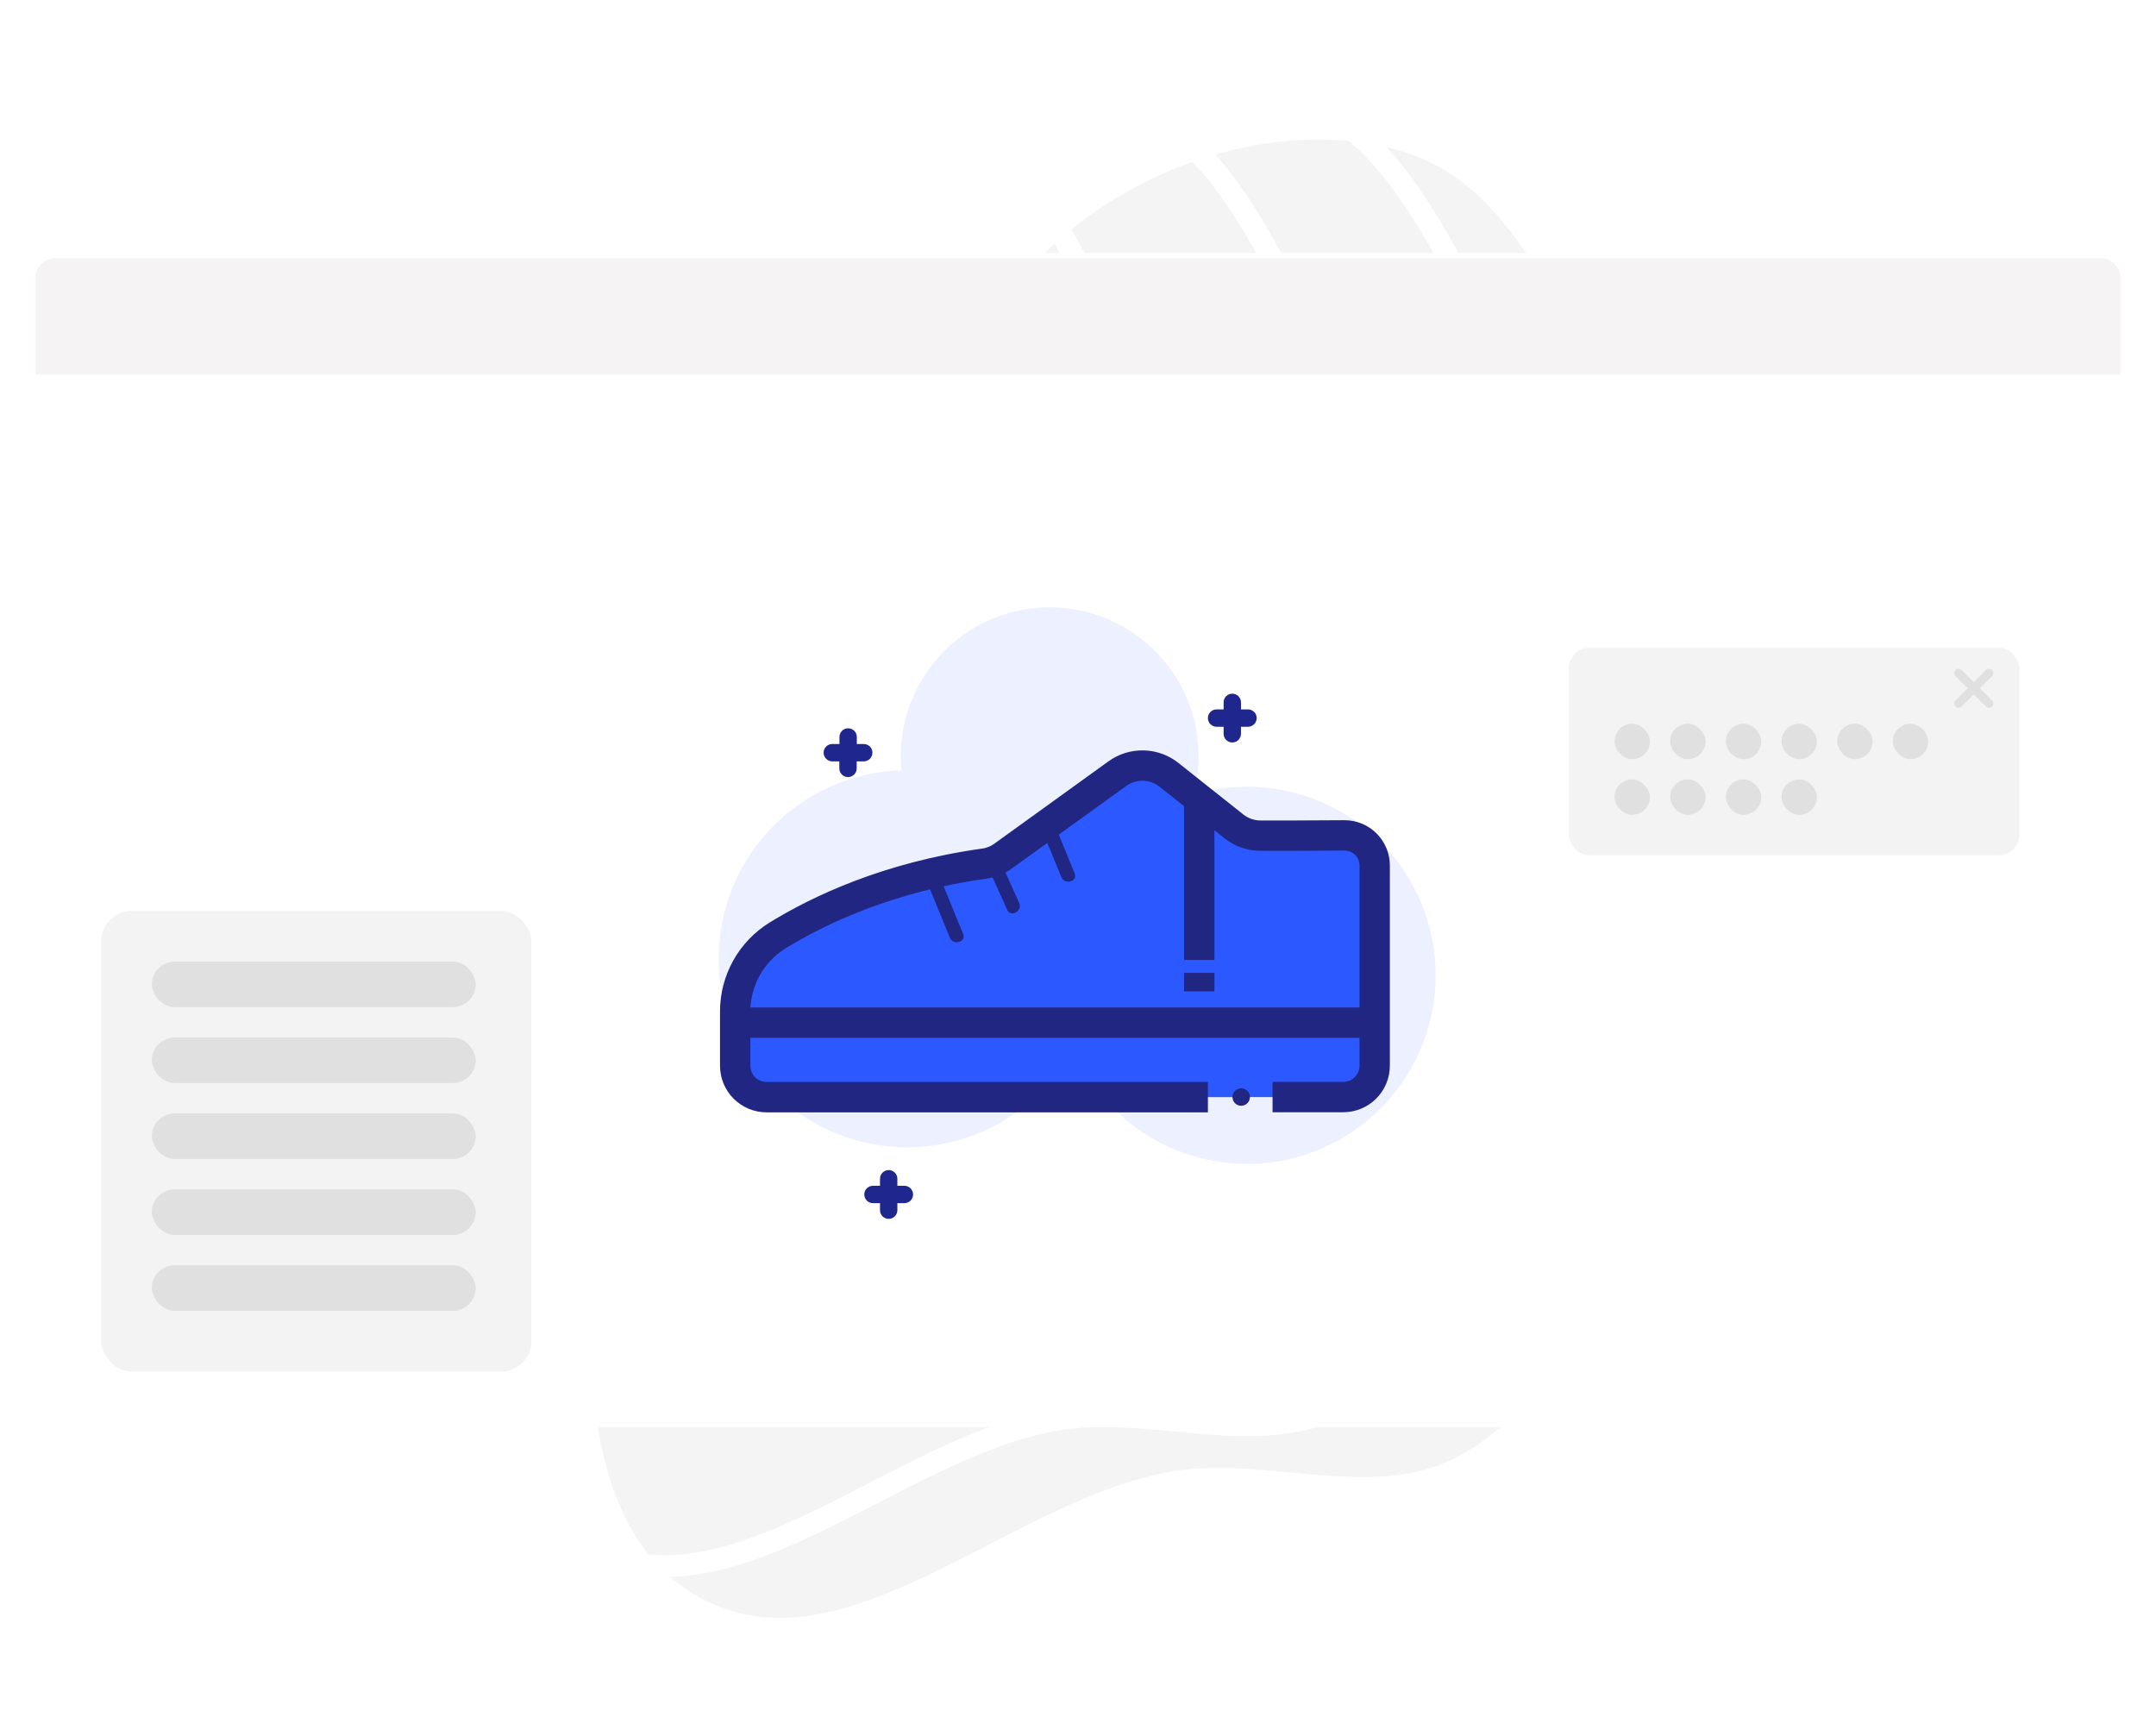 <svg width="426" height="343" viewBox="0 0 426 343" fill="none" xmlns="http://www.w3.org/2000/svg">
<g opacity="0.05">
<path fill-rule="evenodd" clip-rule="evenodd" d="M288.055 288.299C270.822 297.27 249.944 287.768 230.843 291.317C198.876 297.258 166.832 331.603 138.23 316.14C112.131 302.031 114.963 260.213 118.918 230.809C122.309 205.604 143.839 187.906 158.295 166.982C167.285 153.972 182.137 145.681 187.91 130.958C197.735 105.901 185.145 73.196 202.974 53.034C220.535 33.177 252.206 21.821 277.548 29.597C303.323 37.505 310.069 70.889 327.684 91.3C342.172 108.086 370.475 117.117 372.164 139.226C373.963 162.774 346.102 177.382 335.886 198.674C328.944 213.142 329.498 229.738 321.942 243.896C313.024 260.607 304.856 279.553 288.055 288.299Z" fill="#12141D" stroke="white" stroke-width="0.862"/>
<mask id="mask0_928_843" style="mask-type:alpha" maskUnits="userSpaceOnUse" x="114" y="24" width="261" height="299">
<path fill-rule="evenodd" clip-rule="evenodd" d="M288.055 288.3C270.822 297.271 249.945 287.769 230.843 291.318C198.876 297.259 166.833 331.604 138.23 316.141C112.132 302.032 114.963 260.214 118.919 230.81C122.309 205.605 143.839 187.907 158.296 166.983C167.286 153.973 182.138 145.682 187.911 130.959C197.735 105.902 185.145 73.197 202.975 53.035C220.535 33.178 252.206 21.822 277.549 29.598C303.323 37.506 310.07 70.891 327.685 91.301C342.172 108.087 370.476 117.118 372.165 139.227C373.963 162.775 346.103 177.383 335.886 198.675C328.944 213.143 329.498 229.739 321.943 243.897C313.024 260.608 304.857 279.554 288.055 288.3Z" fill="#C4C4C4" stroke="white" stroke-width="4.309"/>
</mask>
<g mask="url(#mask0_928_843)">
<path fill-rule="evenodd" clip-rule="evenodd" d="M265.252 277.627C248.016 286.598 227.138 277.101 208.034 280.652C176.063 286.595 144.013 320.937 115.41 305.48C89.311 291.377 92.147 249.567 96.107 220.169C99.501 194.969 121.035 177.271 135.495 156.35C144.487 143.341 159.342 135.05 165.117 120.33C174.946 95.277 162.359 62.579 180.192 42.42C197.757 22.564 229.432 11.206 254.776 18.978C280.552 26.882 287.295 60.258 304.909 80.663C319.396 97.444 347.701 106.47 349.387 128.574C351.183 152.117 323.318 166.725 313.098 188.014C306.154 202.48 306.706 219.073 299.148 233.229C290.227 249.937 282.056 268.881 265.252 277.627Z" stroke="white" stroke-width="4.309"/>
<path fill-rule="evenodd" clip-rule="evenodd" d="M232.241 247.029C217.237 254.838 199.062 246.571 182.432 249.662C154.6 254.836 126.699 284.731 101.799 271.277C79.08 259.001 81.55 222.606 84.997 197.015C87.952 175.079 106.698 159.673 119.287 141.462C127.115 130.137 140.046 122.92 145.074 110.106C153.63 88.297 142.674 59.835 158.198 42.286C173.489 25.002 201.063 15.115 223.125 21.879C245.564 28.759 251.433 57.813 266.766 75.574C279.377 90.181 304.017 98.038 305.485 117.279C307.048 137.773 282.791 150.489 273.894 169.021C267.848 181.614 268.328 196.058 261.749 208.38C253.982 222.925 246.869 239.415 232.241 247.029Z" stroke="white" stroke-width="4.309"/>
<path fill-rule="evenodd" clip-rule="evenodd" d="M194.941 224.278C181.612 231.221 165.454 223.848 150.677 226.589C125.947 231.177 101.171 257.774 79.034 245.778C58.834 234.833 61.005 202.431 64.051 179.649C66.662 160.12 83.311 146.416 94.486 130.21C101.435 120.133 112.922 113.716 117.382 102.31C124.971 82.899 115.214 57.55 128.999 41.937C142.576 26.558 167.075 17.774 186.686 23.812C206.632 29.952 211.868 55.824 225.506 71.648C236.723 84.662 258.627 91.674 259.944 108.807C261.347 127.054 239.798 138.359 231.904 154.853C226.54 166.061 226.977 178.921 221.138 189.888C214.246 202.832 207.936 217.509 194.941 224.278Z" stroke="white" stroke-width="4.309"/>
</g>
</g>
<g filter="url(#filter0_d_928_843)">
<rect x="6" y="50" width="414" height="232" rx="5" fill="white"/>
</g>
<g style="mix-blend-mode:multiply" opacity="0.4">
<path d="M235.85 156.972C236.953 152.812 237.131 148.461 236.37 144.225C235.61 139.99 233.929 135.973 231.447 132.457C228.966 128.941 225.743 126.012 222.007 123.877C218.27 121.742 214.111 120.452 209.822 120.099C205.533 119.746 201.219 120.338 197.184 121.833C193.148 123.328 189.49 125.69 186.466 128.752C183.443 131.815 181.128 135.503 179.684 139.557C178.241 143.611 177.704 147.933 178.112 152.217C171.579 152.416 165.213 154.331 159.654 157.769C154.095 161.207 149.538 166.048 146.442 171.805C143.347 177.562 141.82 184.032 142.017 190.566C142.213 197.099 144.126 203.466 147.562 209.027C150.999 214.587 155.838 219.145 161.594 222.243C167.35 225.341 173.82 226.869 180.353 226.675C186.887 226.481 193.254 224.57 198.816 221.136C204.377 217.701 208.937 212.864 212.037 207.109C214.817 213.744 219.458 219.432 225.4 223.487C231.342 227.541 238.331 229.789 245.523 229.958C252.714 230.128 259.801 228.212 265.927 224.441C272.054 220.671 276.957 215.207 280.047 208.711C283.136 202.214 284.278 194.962 283.336 187.831C282.393 180.699 279.406 173.993 274.736 168.522C270.065 163.051 263.91 159.049 257.015 156.999C250.119 154.95 242.778 154.94 235.877 156.972H235.85Z" fill="#CFDAFF"/>
</g>
<path d="M255.154 165.119C254.379 167.778 254.207 170.577 254.652 173.311C255.096 176.045 256.146 178.646 257.723 180.923C259.301 183.199 261.368 185.095 263.771 186.471C266.175 187.847 268.856 188.669 271.619 188.877" stroke="#212683" stroke-width="6" stroke-miterlimit="10"/>
<path d="M251.439 216.766H265.403C266.218 216.768 267.026 216.608 267.78 216.297C268.534 215.986 269.22 215.529 269.797 214.953C270.374 214.377 270.833 213.692 271.145 212.939C271.458 212.185 271.618 211.377 271.618 210.562V171.007C271.618 170.224 271.464 169.449 271.163 168.726C270.863 168.003 270.423 167.347 269.868 166.795C269.314 166.243 268.655 165.806 267.931 165.509C267.207 165.212 266.431 165.061 265.649 165.064L255.165 165.119H249.102C247.177 165.126 245.307 164.478 243.8 163.28L230.98 153.103C229.539 151.956 227.762 151.311 225.921 151.268C224.079 151.225 222.274 151.784 220.781 152.862L198.226 169.135C197.115 169.938 195.825 170.456 194.467 170.645C175.393 173.299 161.67 179.893 153.632 184.839C151.068 186.424 148.954 188.639 147.489 191.273C146.025 193.907 145.259 196.872 145.266 199.886V210.583C145.266 212.229 145.919 213.807 147.083 214.971C148.247 216.135 149.825 216.788 151.471 216.788H238.668" fill="#2B59FF"/>
<path d="M251.439 216.766H265.403C266.218 216.768 267.026 216.608 267.78 216.297C268.534 215.986 269.22 215.529 269.797 214.953C270.374 214.377 270.833 213.692 271.145 212.939C271.458 212.185 271.618 211.377 271.618 210.562V171.007C271.618 170.224 271.464 169.449 271.163 168.726C270.863 168.003 270.423 167.347 269.868 166.795C269.314 166.243 268.655 165.806 267.931 165.509C267.207 165.212 266.431 165.061 265.649 165.064L255.165 165.119H249.102C247.177 165.126 245.307 164.478 243.8 163.28L230.98 153.103C229.539 151.956 227.762 151.311 225.921 151.268C224.079 151.225 222.274 151.784 220.781 152.862L198.226 169.135C197.115 169.938 195.825 170.456 194.467 170.645C175.393 173.299 161.67 179.893 153.632 184.839C151.068 186.424 148.954 188.639 147.489 191.273C146.025 193.907 145.259 196.872 145.266 199.886V210.583C145.266 212.229 145.919 213.807 147.083 214.971C148.247 216.135 149.825 216.788 151.471 216.788H238.668" stroke="#212683" stroke-width="6" stroke-miterlimit="10"/>
<path d="M145.26 202.064H271.607" stroke="#212683" stroke-width="6" stroke-miterlimit="10"/>
<path d="M190.314 184.566L185.636 173.135C184.98 171.526 182.353 172.232 182.999 173.863L187.677 185.271C188.334 186.88 190.96 186.174 190.314 184.544V184.566Z" fill="#212683"/>
<path d="M201.378 178.388L197.608 170.066C196.88 168.462 194.522 169.852 195.244 171.444L199.014 179.767C199.742 181.37 202.1 179.98 201.378 178.388Z" fill="#212683"/>
<path d="M212.344 172.572L208.568 163.385C207.906 161.776 205.285 162.482 205.931 164.112L209.707 173.299C210.369 174.908 212.99 174.202 212.344 172.572Z" fill="#212683"/>
<path d="M170.666 147.008H169.298V145.618C169.298 145.163 169.117 144.727 168.795 144.405C168.474 144.083 168.037 143.903 167.582 143.903C167.127 143.903 166.691 144.083 166.369 144.405C166.048 144.727 165.867 145.163 165.867 145.618V147.008H164.45C164.224 147.008 164.001 147.052 163.793 147.138C163.585 147.225 163.396 147.351 163.237 147.51C163.078 147.669 162.951 147.859 162.865 148.067C162.779 148.275 162.734 148.498 162.734 148.723C162.734 148.948 162.779 149.171 162.865 149.38C162.951 149.588 163.078 149.777 163.237 149.936C163.396 150.095 163.585 150.222 163.793 150.308C164.001 150.394 164.224 150.439 164.45 150.439H165.84V151.828C165.84 152.283 166.02 152.72 166.342 153.041C166.664 153.363 167.1 153.544 167.555 153.544C168.01 153.544 168.446 153.363 168.768 153.041C169.09 152.72 169.27 152.283 169.27 151.828V150.439H170.666C171.121 150.439 171.557 150.258 171.879 149.936C172.2 149.614 172.381 149.178 172.381 148.723C172.381 148.268 172.2 147.832 171.879 147.51C171.557 147.189 171.121 147.008 170.666 147.008Z" fill="#1F268E"/>
<path d="M246.591 140.168H245.201V138.778C245.201 138.323 245.02 137.887 244.699 137.565C244.377 137.244 243.941 137.063 243.486 137.063C243.031 137.063 242.594 137.244 242.273 137.565C241.951 137.887 241.77 138.323 241.77 138.778V140.168H240.38C239.925 140.168 239.489 140.349 239.167 140.671C238.846 140.992 238.665 141.429 238.665 141.884C238.665 142.339 238.846 142.775 239.167 143.097C239.489 143.418 239.925 143.599 240.38 143.599H241.77V144.989C241.77 145.444 241.951 145.88 242.273 146.202C242.594 146.523 243.031 146.704 243.486 146.704C243.941 146.704 244.377 146.523 244.699 146.202C245.02 145.88 245.201 145.444 245.201 144.989V143.599H246.591C247.046 143.599 247.482 143.418 247.804 143.097C248.125 142.775 248.306 142.339 248.306 141.884C248.306 141.429 248.125 140.992 247.804 140.671C247.482 140.349 247.046 140.168 246.591 140.168Z" fill="#1F268E"/>
<path d="M178.698 234.298H177.308V232.908C177.308 232.453 177.128 232.017 176.806 231.695C176.484 231.373 176.048 231.193 175.593 231.193C175.138 231.193 174.702 231.373 174.38 231.695C174.058 232.017 173.878 232.453 173.878 232.908V234.298H172.488C172.033 234.298 171.597 234.479 171.275 234.8C170.953 235.122 170.772 235.558 170.772 236.013C170.772 236.468 170.953 236.904 171.275 237.226C171.597 237.548 172.033 237.729 172.488 237.729H173.878V239.118C173.878 239.573 174.058 240.01 174.38 240.331C174.702 240.653 175.138 240.834 175.593 240.834C176.048 240.834 176.484 240.653 176.806 240.331C177.128 240.01 177.308 239.573 177.308 239.118V237.729H178.698C179.153 237.729 179.589 237.548 179.911 237.226C180.233 236.904 180.414 236.468 180.414 236.013C180.414 235.558 180.233 235.122 179.911 234.8C179.589 234.479 179.153 234.298 178.698 234.298Z" fill="#1F268E"/>
<path d="M245.245 218.49C246.197 218.49 246.969 217.718 246.969 216.767C246.969 215.815 246.197 215.043 245.245 215.043C244.293 215.043 243.521 215.815 243.521 216.767C243.521 217.718 244.293 218.49 245.245 218.49Z" fill="#212683"/>
<path d="M236.96 157.869V189.671" stroke="#212683" stroke-width="6" stroke-miterlimit="10"/>
<path d="M236.96 192.226V195.87" stroke="#212683" stroke-width="6" stroke-miterlimit="10"/>
<path d="M7 55C7 52.791 8.791 51 11 51H415C417.209 51 419 52.791 419 55V74H7V55Z" fill="#F5F3F3"/>
<rect x="310" y="128" width="89" height="41" rx="4" fill="#F3F3F3"/>
<rect x="319" y="143" width="7" height="7" rx="3.5" fill="#E0E0E0"/>
<rect x="319" y="154" width="7" height="7" rx="3.5" fill="#E0E0E0"/>
<rect x="330" y="143" width="7" height="7" rx="3.5" fill="#E0E0E0"/>
<rect x="330" y="154" width="7" height="7" rx="3.5" fill="#E0E0E0"/>
<rect x="341" y="143" width="7" height="7" rx="3.5" fill="#E0E0E0"/>
<rect x="341" y="154" width="7" height="7" rx="3.5" fill="#E0E0E0"/>
<rect x="352" y="143" width="7" height="7" rx="3.5" fill="#E0E0E0"/>
<rect x="352" y="154" width="7" height="7" rx="3.5" fill="#E0E0E0"/>
<rect x="363" y="143" width="7" height="7" rx="3.5" fill="#E0E0E0"/>
<rect x="374" y="143" width="7" height="7" rx="3.5" fill="#E0E0E0"/>
<rect x="20" y="180" width="85" height="91" rx="6" fill="#F3F3F3"/>
<rect x="30" y="190" width="64" height="9" rx="4.5" fill="#E0E0E0"/>
<rect x="30" y="235" width="64" height="9" rx="4.5" fill="#E0E0E0"/>
<rect x="30" y="205" width="64" height="9" rx="4.5" fill="#E0E0E0"/>
<rect x="30" y="250" width="64" height="9" rx="4.5" fill="#E0E0E0"/>
<rect x="30" y="220" width="64" height="9" rx="4.5" fill="#E0E0E0"/>
<path d="M387 139L393 133M393 139L387 133" stroke="#E0E0E0" stroke-width="1.7" stroke-linecap="round"/>
<defs>
<filter id="filter0_d_928_843" x="0" y="44" width="426" height="244" filterUnits="userSpaceOnUse" color-interpolation-filters="sRGB">
<feFlood flood-opacity="0" result="BackgroundImageFix"/>
<feColorMatrix in="SourceAlpha" type="matrix" values="0 0 0 0 0 0 0 0 0 0 0 0 0 0 0 0 0 0 127 0" result="hardAlpha"/>
<feOffset/>
<feGaussianBlur stdDeviation="3"/>
<feComposite in2="hardAlpha" operator="out"/>
<feColorMatrix type="matrix" values="0 0 0 0 0 0 0 0 0 0 0 0 0 0 0 0 0 0 0.09 0"/>
<feBlend mode="normal" in2="BackgroundImageFix" result="effect1_dropShadow_928_843"/>
<feBlend mode="normal" in="SourceGraphic" in2="effect1_dropShadow_928_843" result="shape"/>
</filter>
</defs>
</svg>
